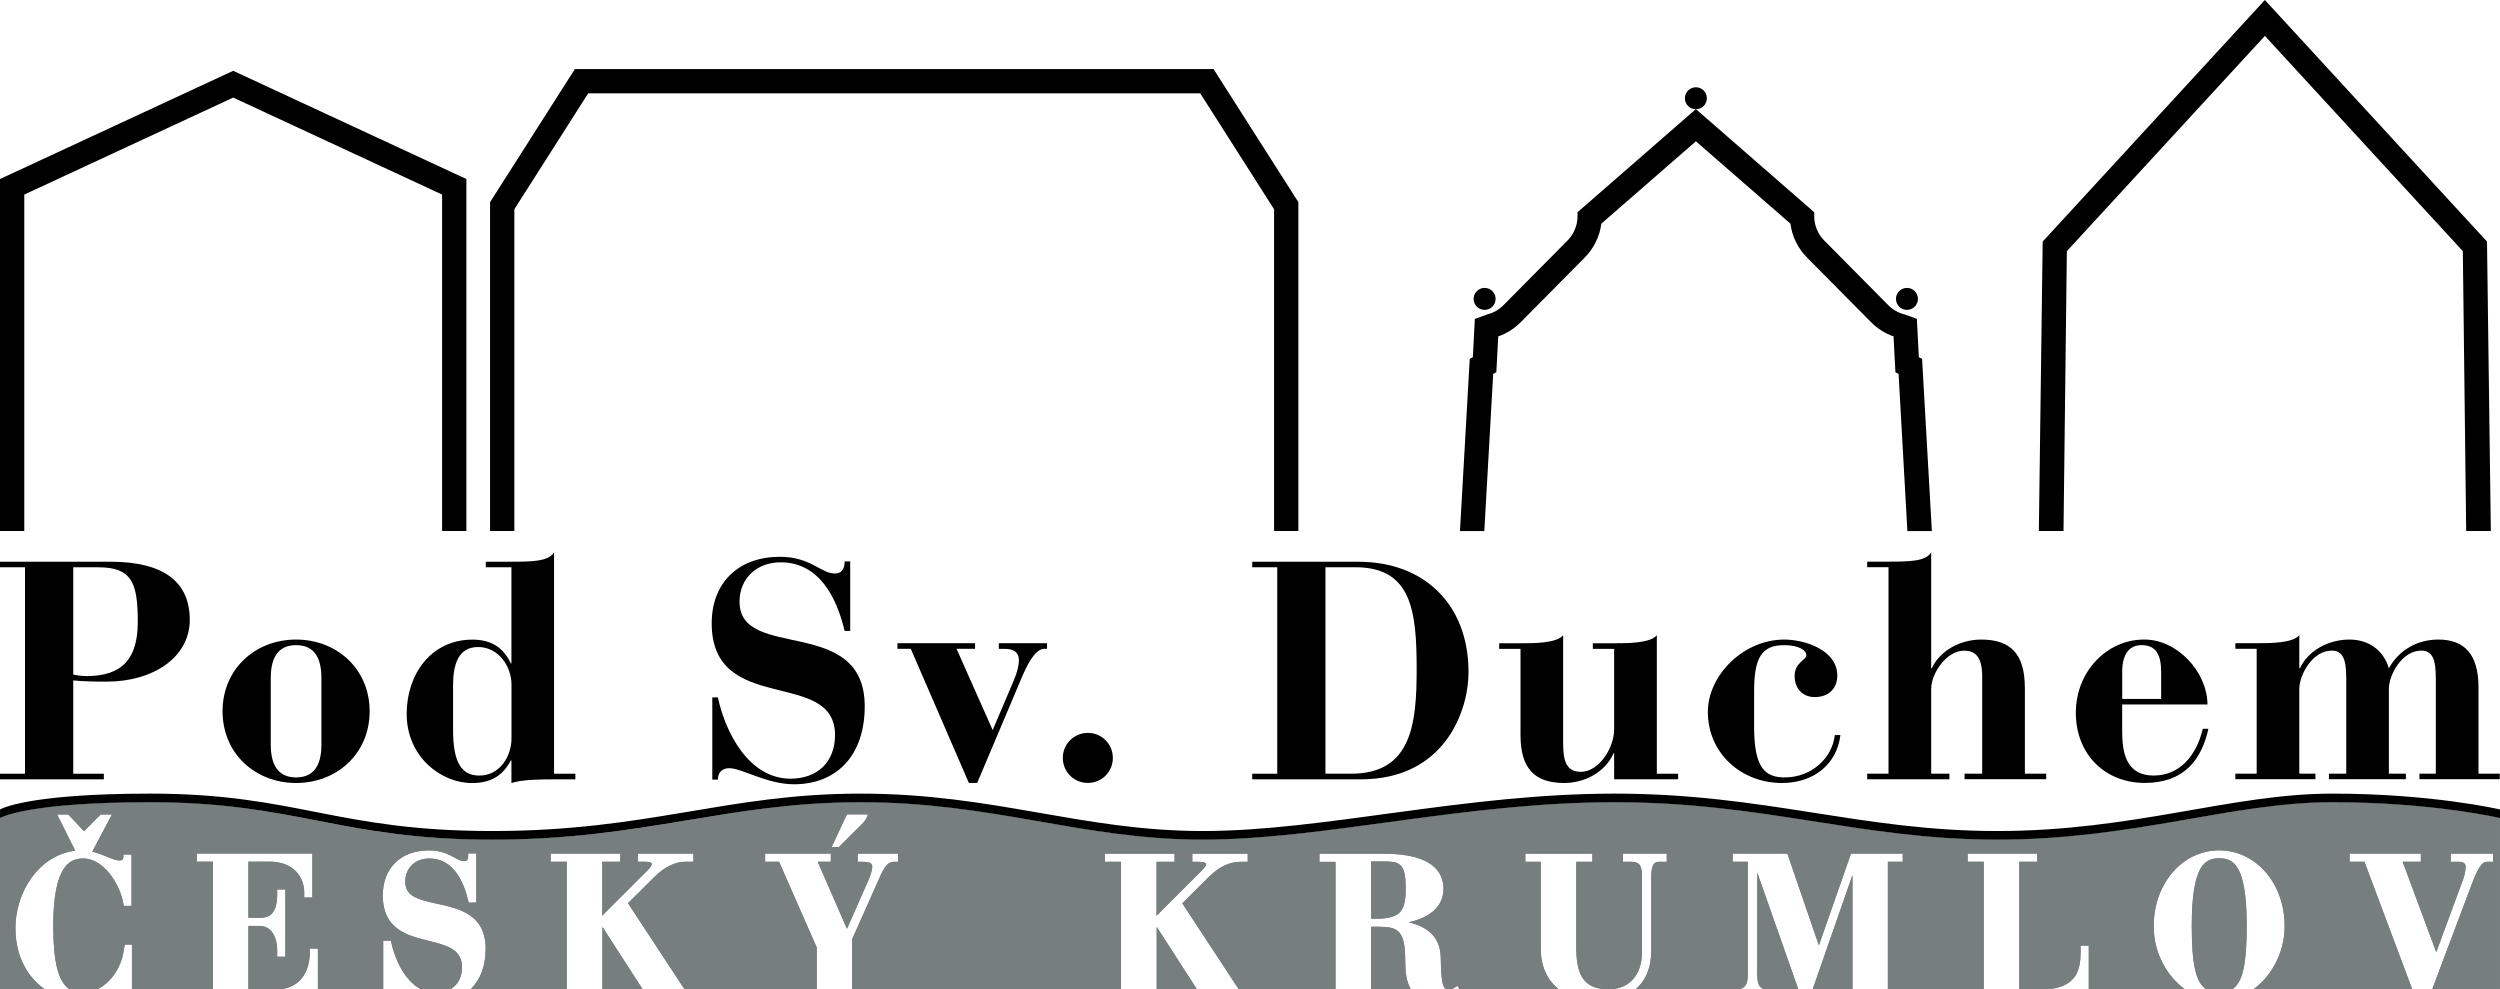 <?xml version="1.0" encoding="UTF-8"?>
<svg id="Vrstva_2" xmlns="http://www.w3.org/2000/svg" viewBox="0 0 411.69 162.9">
  <defs>
    <style>
      .cls-1 {
        fill: #777e7e;
      }
    </style>
  </defs>
  <g id="Vrstva_2-2" data-name="Vrstva_2">
    <g>
      <path d="M18.17,92.5H0v.92h4.12v34H0v.92h17.1v-.92h-5.04v-15.37c1.53.15,3.36.2,5.5.2,7.69,0,13.69-4.02,13.69-10.18s-4.17-9.57-13.08-9.57ZM14.2,111.33c-.71,0-1.53-.1-2.14-.25v-17.66h4.12c5.5,0,6.51,2.49,6.51,8.96,0,6.01-2.44,8.96-8.5,8.96h0Z"/>
      <path d="M48.76,105.32c-6.72,0-12.11,4.84-12.11,11.81s5.39,11.81,12.11,11.81,12.11-4.84,12.11-11.81-5.4-11.81-12.11-11.81ZM52.93,122.63c0,3.82-1.58,5.39-4.17,5.39s-4.17-1.58-4.17-5.39v-10.99c0-3.82,1.58-5.4,4.17-5.4s4.17,1.58,4.17,5.4c0,0,0,10.99,0,10.99Z"/>
      <path d="M91.25,90.92c-.92,1.58-3.72,1.58-7.33,1.58h-3.92v.92h4.22v15.83h-.1c-1.17-2.49-3.1-3.92-6.31-3.92-6.82,0-10.84,5.7-10.84,12.22,0,7.08,5.65,11.4,10.74,11.4,3.36,0,5.19-1.42,6.41-3.72h.1v3.72c1.78-.61,5.19-.61,7.02-.61h3.51v-.92h-3.51v-36.49h.01ZM84.23,121.61c0,2.95-1.93,6.11-5.29,6.11-3.05,0-4.33-2.34-4.33-7.53v-7.33c0-3.46.87-6.31,4.12-6.31,3.46,0,5.5,3.31,5.5,6.16v8.91h0Z"/>
      <path d="M121.78,99.11c0-3.92,2.9-6.51,6.77-6.51,6.41,0,9.26,5.9,10.54,11.3h.92v-11.45h-.92c0,.66-.1,1.99-1.63,1.99-2.29,0-3.92-2.75-9.06-2.75-6.72,0-11.2,4.22-11.2,10.94,0,15.32,20.31,7.33,20.31,18.42,0,4.48-2.95,7.18-7.33,7.18-6.87,0-10.74-7.63-11.96-13.39h-.92v13.54h.92c0-.97.51-1.88,1.88-1.88,2.04,0,6.21,2.65,10.64,2.65,7.18,0,11.66-4.89,11.66-12.83,0-15.12-20.61-7.38-20.61-17.2h0Z"/>
      <path d="M164.48,106.85h.97c1.48,0,2.34.56,2.34,1.88,0,.81-.25,1.93-.86,3.36l-3.46,8.14-5.95-13.39h3.05v-.92h-12.78v.92h2.19l9.57,22.09h1.37l7.53-17.81c1.27-2.85,2.34-4.22,3.51-4.28h.46v-.92h-7.94v.92h0Z"/>
      <path d="M179.14,120.69c-2.29,0-4.12,1.83-4.12,4.12s1.83,4.12,4.12,4.12,4.12-1.83,4.12-4.12-1.83-4.12-4.12-4.12Z"/>
      <path d="M223.77,92.5h-17.56v.92h4.12v34h-4.12v.92h17.86c13.84,0,17.76-11.25,17.76-17.66,0-11.25-7.43-18.17-18.07-18.17h0ZM222.5,127.41h-4.23v-34h4.89c9.26,0,10.13,7.07,10.13,16.8,0,8.96-.81,17.2-10.79,17.2h0Z"/>
      <path d="M272.83,104.61c-1.07,1.32-4.84,1.32-6.92,1.32h-3.61v.92h3.51v13.23c0,3.21-2.6,7.02-5.45,7.02-2.44,0-2.95-1.78-2.95-4.78v-17.71c-1.07,1.32-4.84,1.32-6.92,1.32h-3.61v.92h3.51v14.2c0,5.5,2.34,7.89,7.18,7.89,3.41,0,6.77-1.78,8.14-4.89h.1v4.28h10.54v-.92h-3.51v-22.8h-.01Z"/>
      <path d="M293.9,128.02c-3.26,0-5.04-1.58-5.04-8.35v-5.8c0-5.55,1.22-7.63,4.94-7.63,2.34,0,3.66.81,3.66,1.63,0,.87-1.93,1.17-1.93,3.46,0,1.93,1.22,3.46,3.31,3.46,2.54,0,3.72-1.68,3.72-3.51,0-4.22-5.29-5.96-8.75-5.96-6.72,0-12.57,5.9-12.57,11.91,0,6.82,5.5,11.71,12.21,11.71,5.29,0,9.06-3.16,9.62-7.89h-.92c-.41,3.72-3.77,6.97-8.25,6.97h0Z"/>
      <path d="M333.44,113.21c0-5.5-2.34-7.89-7.18-7.89-3.41,0-6.77,1.78-8.14,4.73h-.1v-19.09c-.92,1.53-3.72,1.53-7.33,1.53h-3.21v.92h3.51v34h-3.51v.92h13.54v-.92h-3v-13.95c0-2.6,2.54-6.31,5.4-6.31,1.48,0,3,.61,3,4.17v16.08h-2.9v.92h13.44v-.92h-3.51v-14.2h-.01Z"/>
      <path d="M354.71,127.72c-4.73,0-5.24-3.97-5.24-7.43v-4.28h14.05c-.05-5.5-5.14-10.79-10.48-10.69-6.01,0-11.2,5.19-11.2,12.06s4.84,11.55,11.35,11.55,9.36-3.87,10.48-8.91h-.92c-1.12,4.73-4.07,7.69-8.04,7.69h0ZM349.47,110.72c0-3.41,1.48-4.48,3.21-4.48,2.44,0,3.21,1.68,3.21,4.48v4.38h-6.41v-4.38h0Z"/>
      <path d="M408.15,127.41v-14.2c0-5.5-2.34-7.89-6.62-7.89-3.41,0-6.46,1.68-8.14,4.73-.97-3.21-3.56-4.73-6.51-4.73-3.41,0-6.77,1.78-8.14,4.73h-.1v-5.45c-1.07,1.32-4.84,1.32-6.92,1.32h-3.61v.92h3.51v20.56h-3.51v.92h13.18v-.92h-2.65v-13.95c0-2.29,2.14-6.31,5.34-6.31,1.88,0,2.39,1.53,2.39,4.53v15.73h-2.85v.92h12.67v-.92h-2.8v-13.95c0-2.29,2.14-6.31,5.34-6.31,1.88,0,2.39,1.53,2.39,4.53v15.73h-2.7v.92h13.23v-.92h-3.51.01Z"/>
      <g>
        <path d="M244.48,51.03c1,0,1.81-.81,1.81-1.81s-.81-1.81-1.81-1.81-1.81.81-1.81,1.81.81,1.81,1.81,1.81Z"/>
        <path d="M314.03,51.03c1,0,1.81-.81,1.81-1.81s-.81-1.81-1.81-1.81-1.81.81-1.81,1.81.81,1.81,1.81,1.81Z"/>
        <path d="M316.5,59.09l-.51-.27-.33-6.31-1.89-.69-.14-.04c-1.01-.25-1.93-.78-2.66-1.51l-10.56-10.66c-1.06-1.07-1.65-2.5-1.65-4.01v-.65l-19.47-16.97c.99,0,1.79-.81,1.79-1.8s-.81-1.81-1.81-1.81-1.81.81-1.81,1.81.8,1.8,1.79,1.8l-19.47,16.97v.65c0,1.51-.59,2.93-1.65,4.01l-10.56,10.66c-.73.74-1.65,1.26-2.66,1.51l-2.04.74-.33,6.31-.51.27-1.61,28.35h4.01l1.46-25.87.52-.28.12-2.27.19-3.63c1.39-.48,2.65-1.28,3.69-2.33l10.56-10.66c1.52-1.53,2.46-3.48,2.73-5.58l15.57-13.56,15.57,13.56c.27,2.1,1.21,4.05,2.73,5.58l10.56,10.66c1.04,1.05,2.3,1.84,3.69,2.33l.19,3.63.12,2.27.52.28,1.45,25.87h4.03l-1.61-28.35h-.02Z"/>
        <polygon points="409.55 39.78 372.97 0 336.38 39.78 335.75 87.44 336.73 87.44 339.01 87.44 339.81 87.44 340.36 41.36 372.97 5.91 405.57 41.36 406.12 87.44 406.92 87.44 408.28 87.44 410.18 87.44 409.55 39.78"/>
        <polygon points="38.4 11.66 0 29.48 0 87.44 4 87.44 4 36.29 4 32.04 38.4 16.07 72.8 32.04 72.8 36.29 72.8 87.44 73.97 87.44 76.1 87.44 76.8 87.44 76.8 29.48 38.4 11.66"/>
        <polygon points="199.84 11.37 175.93 11.37 174.45 11.37 112.72 11.37 111.24 11.37 94.67 11.37 80.7 33.29 80.7 87.44 82.56 87.44 83.65 87.44 84.7 87.44 84.7 83.44 84.7 38.71 84.7 34.46 96.86 15.37 111.24 15.37 112.72 15.37 174.45 15.37 175.93 15.37 197.65 15.37 209.81 34.46 209.81 38.71 209.81 65.39 209.81 69.64 209.81 83.44 209.81 87.44 210.85 87.44 213.81 87.44 213.81 65.39 213.81 33.29 199.84 11.37"/>
      </g>
    </g>
    <g>
      <path class="cls-1" d="M231.41,158.35c0-5.17-1.17-5.68-4.27-5.74h-1.35v10.29h6.54c-.76-1.26-.92-2.97-.92-4.55h0Z"/>
      <polygon class="cls-1" points="190.48 152.73 190.48 162.9 197.1 162.9 190.52 152.69 190.48 152.73"/>
      <path class="cls-1" d="M227.79,141.86h-2.01v9.42h1.46c3.42-.18,4.33-1.33,4.23-5.33h0c0-3.92-1.19-4.09-3.68-4.09Z"/>
      <polygon class="cls-1" points="99.2 152.73 99.2 162.9 105.82 162.9 99.24 152.69 99.2 152.73"/>
      <path class="cls-1" d="M289.37,160.22c0,2,.38,2.54,1.31,2.68h5.45l-6.75-19.2v16.52Z"/>
      <path class="cls-1" d="M384.04,132.11c-16.56,0-32.58,6.16-55.16,6.16s-38.2-6.16-63-6.16-47.86,6.16-67.81,6.16-34.3-6.16-56.38-6.16-34.9,6.16-60.63,6.16-32.29-6.16-56.28-6.16c-20.65,0-24.77,2.61-24.77,2.61v28.19h7.35c-2.77-1.95-4.82-5.36-4.82-10.1,0-5.76,3.73-11.96,9.85-12.72l-2.98-5.97h1.84l2.59,2.77,2.73-2.77h1.87l-3.24,6.12c.84.2,1.63.52,2.36.82.83.34,1.54.64,2.06.64.57,0,.68-.22.7-.62l.02-.36h1.32v8.46h-1.29l-.05-.32c-.48-3.06-3.12-7.49-6.66-7.49-2.1,0-4.89,1.15-4.89,11.06,0,5.98.81,9.25,2.69,10.48h4.57c2.42-1.16,3.92-3.86,4.27-5.94l.25-1.42h1.18v7.36h13.34v-21.02h-2.65v-1.34h19.02v7.25h-1.34v-.83c0-2.53-1.76-5.08-5.71-5.08h-3.48v9.25h1.88c1.42,0,2.86-.47,2.86-3.94v-.73h1.34v11.08h-1.34v-1.13c0-1.96-.88-3.94-2.86-3.94h-1.88v10.43h5.32c4.53-.56,4.78-4.94,4.78-5.87v-.83h1.34v6.7h10.76v-8h1.27l.06.3c.52,2.45,2.07,6.24,4.88,7.7h4.84c1.21-.69,1.92-1.94,1.92-3.63,0-2.98-2.53-3.61-5.45-4.34-3.56-.88-7.59-1.89-7.59-7.5,0-4.5,2.97-7.4,7.57-7.4,2.08,0,3.29.66,4.26,1.19.59.32,1.06.58,1.56.58.4,0,.67-.15.67-.9v-.38h1.34v8.1h-1.26l-.07-.29c-.75-3.18-2.47-6.97-6.4-6.97-2.34,0-3.97,1.57-3.97,3.81,0,2.39,2,2.94,5.26,3.65,3.55.77,7.98,1.72,7.98,7.4,0,2.9-.91,5.19-2.5,6.68h15.85v-21.01h-2.65v-1.34h11.47v1.34h-2.97v8.88l6.81-6.81c.48-.46,1.36-1.3,1.36-1.73,0-.21-.51-.34-1.32-.34h-.96v-1.34h9.12v1.34h-1.22c-1.75,0-3.46.81-5.1,2.41l-4.45,4.42,9.31,14.18h21.77v-6.89l-6.21-14.12h-2.29v-1.34h10.82v1.34h-2.16l4.82,11.05,3.54-8.04c.32-.78.62-1.58.62-2.1,0-.38,0-.9-1.59-.9h-.8v-1.34h6.63v1.34h-.6c-.88,0-1.54.45-2.53,2.84l-4.42,9.91v8.25h44.28v-20.99h-2.65v-1.34h11.47v1.34h-2.97v8.88l6.81-6.81c.45-.43,1.36-1.3,1.36-1.73,0-.21-.51-.34-1.32-.34h-.96v-1.34h9.12v1.34h-1.22c-1.75,0-3.46.81-5.1,2.41l-4.45,4.42,9.3,14.16h15.93v-20.99h-2.65v-1.34h10.64c8.09,0,9.79,3.14,9.79,5.77,0,3.57-3.24,4.98-5.73,5.53,3.49.81,5.22,2.72,5.28,5.8.06,4.46.42,5.13,1.08,5.23h.52c.24-.04.56-.18.83-.35l.36-.23.27.58h16.38c-1.88-1.48-2.96-3.76-2.96-6.57v-14.43h-2.55v-1.34h11.04v1.34h-2.65v14.01c0,4.05.85,6.78,4.85,6.99h.99c2.49-.2,4.98-1.91,4.98-6.21v-12.42c0-1.79-.44-2.37-1.82-2.37h-1.32v-1.34h7.22v1.34h-1.23c-.69,0-1.32.29-1.32,2.37v12.22c0,2.84-.9,5-2.59,6.41h17.08c1.14-.25,1.4-1.12,1.4-2.36v-18.65h-2.49v-1.34h9.01l5.19,15.11,5.29-15.11h8.52v1.34h-2.45v21.01h15.79v-21.01h-2.65v-1.34h11.44v1.34h-2.94v21.01h4.76c4.64-.45,5.34-3.19,5.34-6.16v-1.03h1.34v7.19h15.83c-.51-.36-.99-.78-1.44-1.24-2.38-2.43-3.76-5.88-3.68-9.24,0-6.95,4.73-12.4,10.77-12.4s10.77,5.45,10.77,12.4c.07,3.34-1.31,6.8-3.68,9.23-.45.46-.94.88-1.44,1.25h26.14l-7.87-21.01h-2.44v-1.34h11.73v1.34h-3l5.54,14.89,4.46-12.09c.22-.64.37-1.41.37-1.96,0-.43-.15-.83-1.23-.83h-1.22v-1.34h6.99v1.34h-.9c-.58,0-1.23,0-2.59,3.61l-6.55,17.39h11.15v-28.19s-11.09-2.61-27.65-2.61ZM142.04,135.61l-3.9,3.88h-1.19l2.16-4.63.04-.07c.13-.26.24-.48.35-.68h3.42c-.04.38-.37.95-.88,1.5Z"/>
      <path class="cls-1" d="M365.46,141.34c-2.19,0-4.53.86-4.53,11.06,0,6.27.62,9.35,2.37,10.5h4.31c1.75-1.15,2.37-4.23,2.37-10.5,0-10.21-2.34-11.06-4.53-11.06Z"/>
      <polygon class="cls-1" points="305.06 162.9 305.06 144.1 298.51 162.9 305.06 162.9"/>
    </g>
    <g>
      <path class="cls-1" d="M231.41,158.35c0-5.17-1.17-5.68-4.27-5.74h-1.35v10.29h6.54c-.76-1.26-.92-2.97-.92-4.55h0Z"/>
      <polygon class="cls-1" points="190.48 152.73 190.48 162.9 197.1 162.9 190.52 152.69 190.48 152.73"/>
      <path class="cls-1" d="M227.79,141.86h-2.01v9.42h1.46c3.42-.18,4.33-1.33,4.23-5.33h0c0-3.92-1.19-4.09-3.68-4.09Z"/>
      <polygon class="cls-1" points="99.2 152.73 99.2 162.9 105.82 162.9 99.24 152.69 99.2 152.73"/>
      <path class="cls-1" d="M289.37,160.22c0,2,.38,2.54,1.31,2.68h5.45l-6.75-19.2v16.52Z"/>
      <path class="cls-1" d="M384.04,132.11c-16.56,0-32.58,6.16-55.16,6.16s-38.2-6.16-63-6.16-47.86,6.16-67.81,6.16-34.3-6.16-56.38-6.16-34.9,6.16-60.63,6.16-32.29-6.16-56.28-6.16c-20.65,0-24.77,2.61-24.77,2.61v28.19h7.35c-2.77-1.95-4.82-5.36-4.82-10.1,0-5.76,3.73-11.96,9.85-12.72l-2.98-5.97h1.84l2.59,2.77,2.73-2.77h1.87l-3.24,6.12c.84.2,1.63.52,2.36.82.83.34,1.54.64,2.06.64.57,0,.68-.22.7-.62l.02-.36h1.32v8.46h-1.29l-.05-.32c-.48-3.06-3.12-7.49-6.66-7.49-2.1,0-4.89,1.15-4.89,11.06,0,5.98.81,9.25,2.69,10.48h4.57c2.42-1.16,3.92-3.86,4.27-5.94l.25-1.42h1.18v7.36h13.34v-21.02h-2.65v-1.34h19.02v7.25h-1.34v-.83c0-2.53-1.76-5.08-5.71-5.08h-3.48v9.25h1.88c1.42,0,2.86-.47,2.86-3.94v-.73h1.34v11.08h-1.34v-1.13c0-1.96-.88-3.94-2.86-3.94h-1.88v10.43h5.32c4.53-.56,4.78-4.94,4.78-5.87v-.83h1.34v6.7h10.76v-8h1.27l.06.3c.52,2.45,2.07,6.24,4.88,7.7h4.84c1.21-.69,1.92-1.94,1.92-3.63,0-2.98-2.53-3.61-5.45-4.34-3.56-.88-7.59-1.89-7.59-7.5,0-4.5,2.97-7.4,7.57-7.4,2.08,0,3.29.66,4.26,1.19.59.32,1.06.58,1.56.58.4,0,.67-.15.67-.9v-.38h1.34v8.1h-1.26l-.07-.29c-.75-3.18-2.47-6.97-6.4-6.97-2.34,0-3.97,1.57-3.97,3.81,0,2.39,2,2.94,5.26,3.65,3.55.77,7.98,1.72,7.98,7.4,0,2.9-.91,5.19-2.5,6.68h15.85v-21.01h-2.65v-1.34h11.47v1.34h-2.97v8.88l6.81-6.81c.48-.46,1.36-1.3,1.36-1.73,0-.21-.51-.34-1.32-.34h-.96v-1.34h9.12v1.34h-1.22c-1.75,0-3.46.81-5.1,2.41l-4.45,4.42,9.31,14.18h21.77v-6.89l-6.21-14.12h-2.29v-1.34h10.82v1.34h-2.16l4.82,11.05,3.54-8.04c.32-.78.62-1.58.62-2.1,0-.38,0-.9-1.59-.9h-.8v-1.34h6.63v1.34h-.6c-.88,0-1.54.45-2.53,2.84l-4.42,9.91v8.25h44.28v-20.99h-2.65v-1.34h11.47v1.34h-2.97v8.88l6.81-6.81c.45-.43,1.36-1.3,1.36-1.73,0-.21-.51-.34-1.32-.34h-.96v-1.34h9.12v1.34h-1.22c-1.75,0-3.46.81-5.1,2.41l-4.45,4.42,9.3,14.16h15.93v-20.99h-2.65v-1.34h10.64c8.09,0,9.79,3.14,9.79,5.77,0,3.57-3.24,4.98-5.73,5.53,3.49.81,5.22,2.72,5.28,5.8.06,4.46.42,5.13,1.08,5.23h.52c.24-.04.56-.18.83-.35l.36-.23.27.58h16.38c-1.88-1.48-2.96-3.76-2.96-6.57v-14.43h-2.55v-1.34h11.04v1.34h-2.65v14.01c0,4.05.85,6.78,4.85,6.99h.99c2.49-.2,4.98-1.91,4.98-6.21v-12.42c0-1.79-.44-2.37-1.82-2.37h-1.32v-1.34h7.22v1.34h-1.23c-.69,0-1.32.29-1.32,2.37v12.22c0,2.84-.9,5-2.59,6.41h17.08c1.14-.25,1.4-1.12,1.4-2.36v-18.65h-2.49v-1.34h9.01l5.19,15.11,5.29-15.11h8.52v1.34h-2.45v21.01h15.79v-21.01h-2.65v-1.34h11.44v1.34h-2.94v21.01h4.76c4.64-.45,5.34-3.19,5.34-6.16v-1.03h1.34v7.19h15.83c-.51-.36-.99-.78-1.44-1.24-2.38-2.43-3.76-5.88-3.68-9.24,0-6.95,4.73-12.4,10.77-12.4s10.77,5.45,10.77,12.4c.07,3.34-1.31,6.8-3.68,9.23-.45.46-.94.88-1.44,1.25h26.14l-7.87-21.01h-2.44v-1.34h11.73v1.34h-3l5.54,14.89,4.46-12.09c.22-.64.37-1.41.37-1.96,0-.43-.15-.83-1.23-.83h-1.22v-1.34h6.99v1.34h-.9c-.58,0-1.23,0-2.59,3.61l-6.55,17.39h11.15v-28.19s-11.09-2.61-27.65-2.61ZM142.04,135.61l-3.9,3.88h-1.19l2.16-4.63.04-.07c.13-.26.24-.48.35-.68h3.42c-.04.38-.37.95-.88,1.5Z"/>
      <path class="cls-1" d="M365.46,141.34c-2.19,0-4.53.86-4.53,11.06,0,6.27.62,9.35,2.37,10.5h4.31c1.75-1.15,2.37-4.23,2.37-10.5,0-10.21-2.34-11.06-4.53-11.06Z"/>
      <polygon class="cls-1" points="305.06 162.9 305.06 144.1 298.51 162.9 305.06 162.9"/>
    </g>
    <path d="M384.04,130.69c-16.56,0-32.58,6.16-55.16,6.16s-38.2-6.16-63-6.16-47.86,6.16-67.81,6.16-34.3-6.16-56.38-6.16-34.9,6.16-60.63,6.16-32.29-6.16-56.28-6.16c-20.65,0-24.77,2.61-24.77,2.61v1.42s4.12-2.61,24.77-2.61c23.99,0,31.09,6.16,56.28,6.16s38.55-6.16,60.63-6.16,36.42,6.16,56.38,6.16,43.01-6.16,67.81-6.16,40.42,6.16,63,6.16,38.6-6.16,55.16-6.16,27.65,2.61,27.65,2.61v-1.42s-11.09-2.61-27.65-2.61Z"/>
  </g>
</svg>